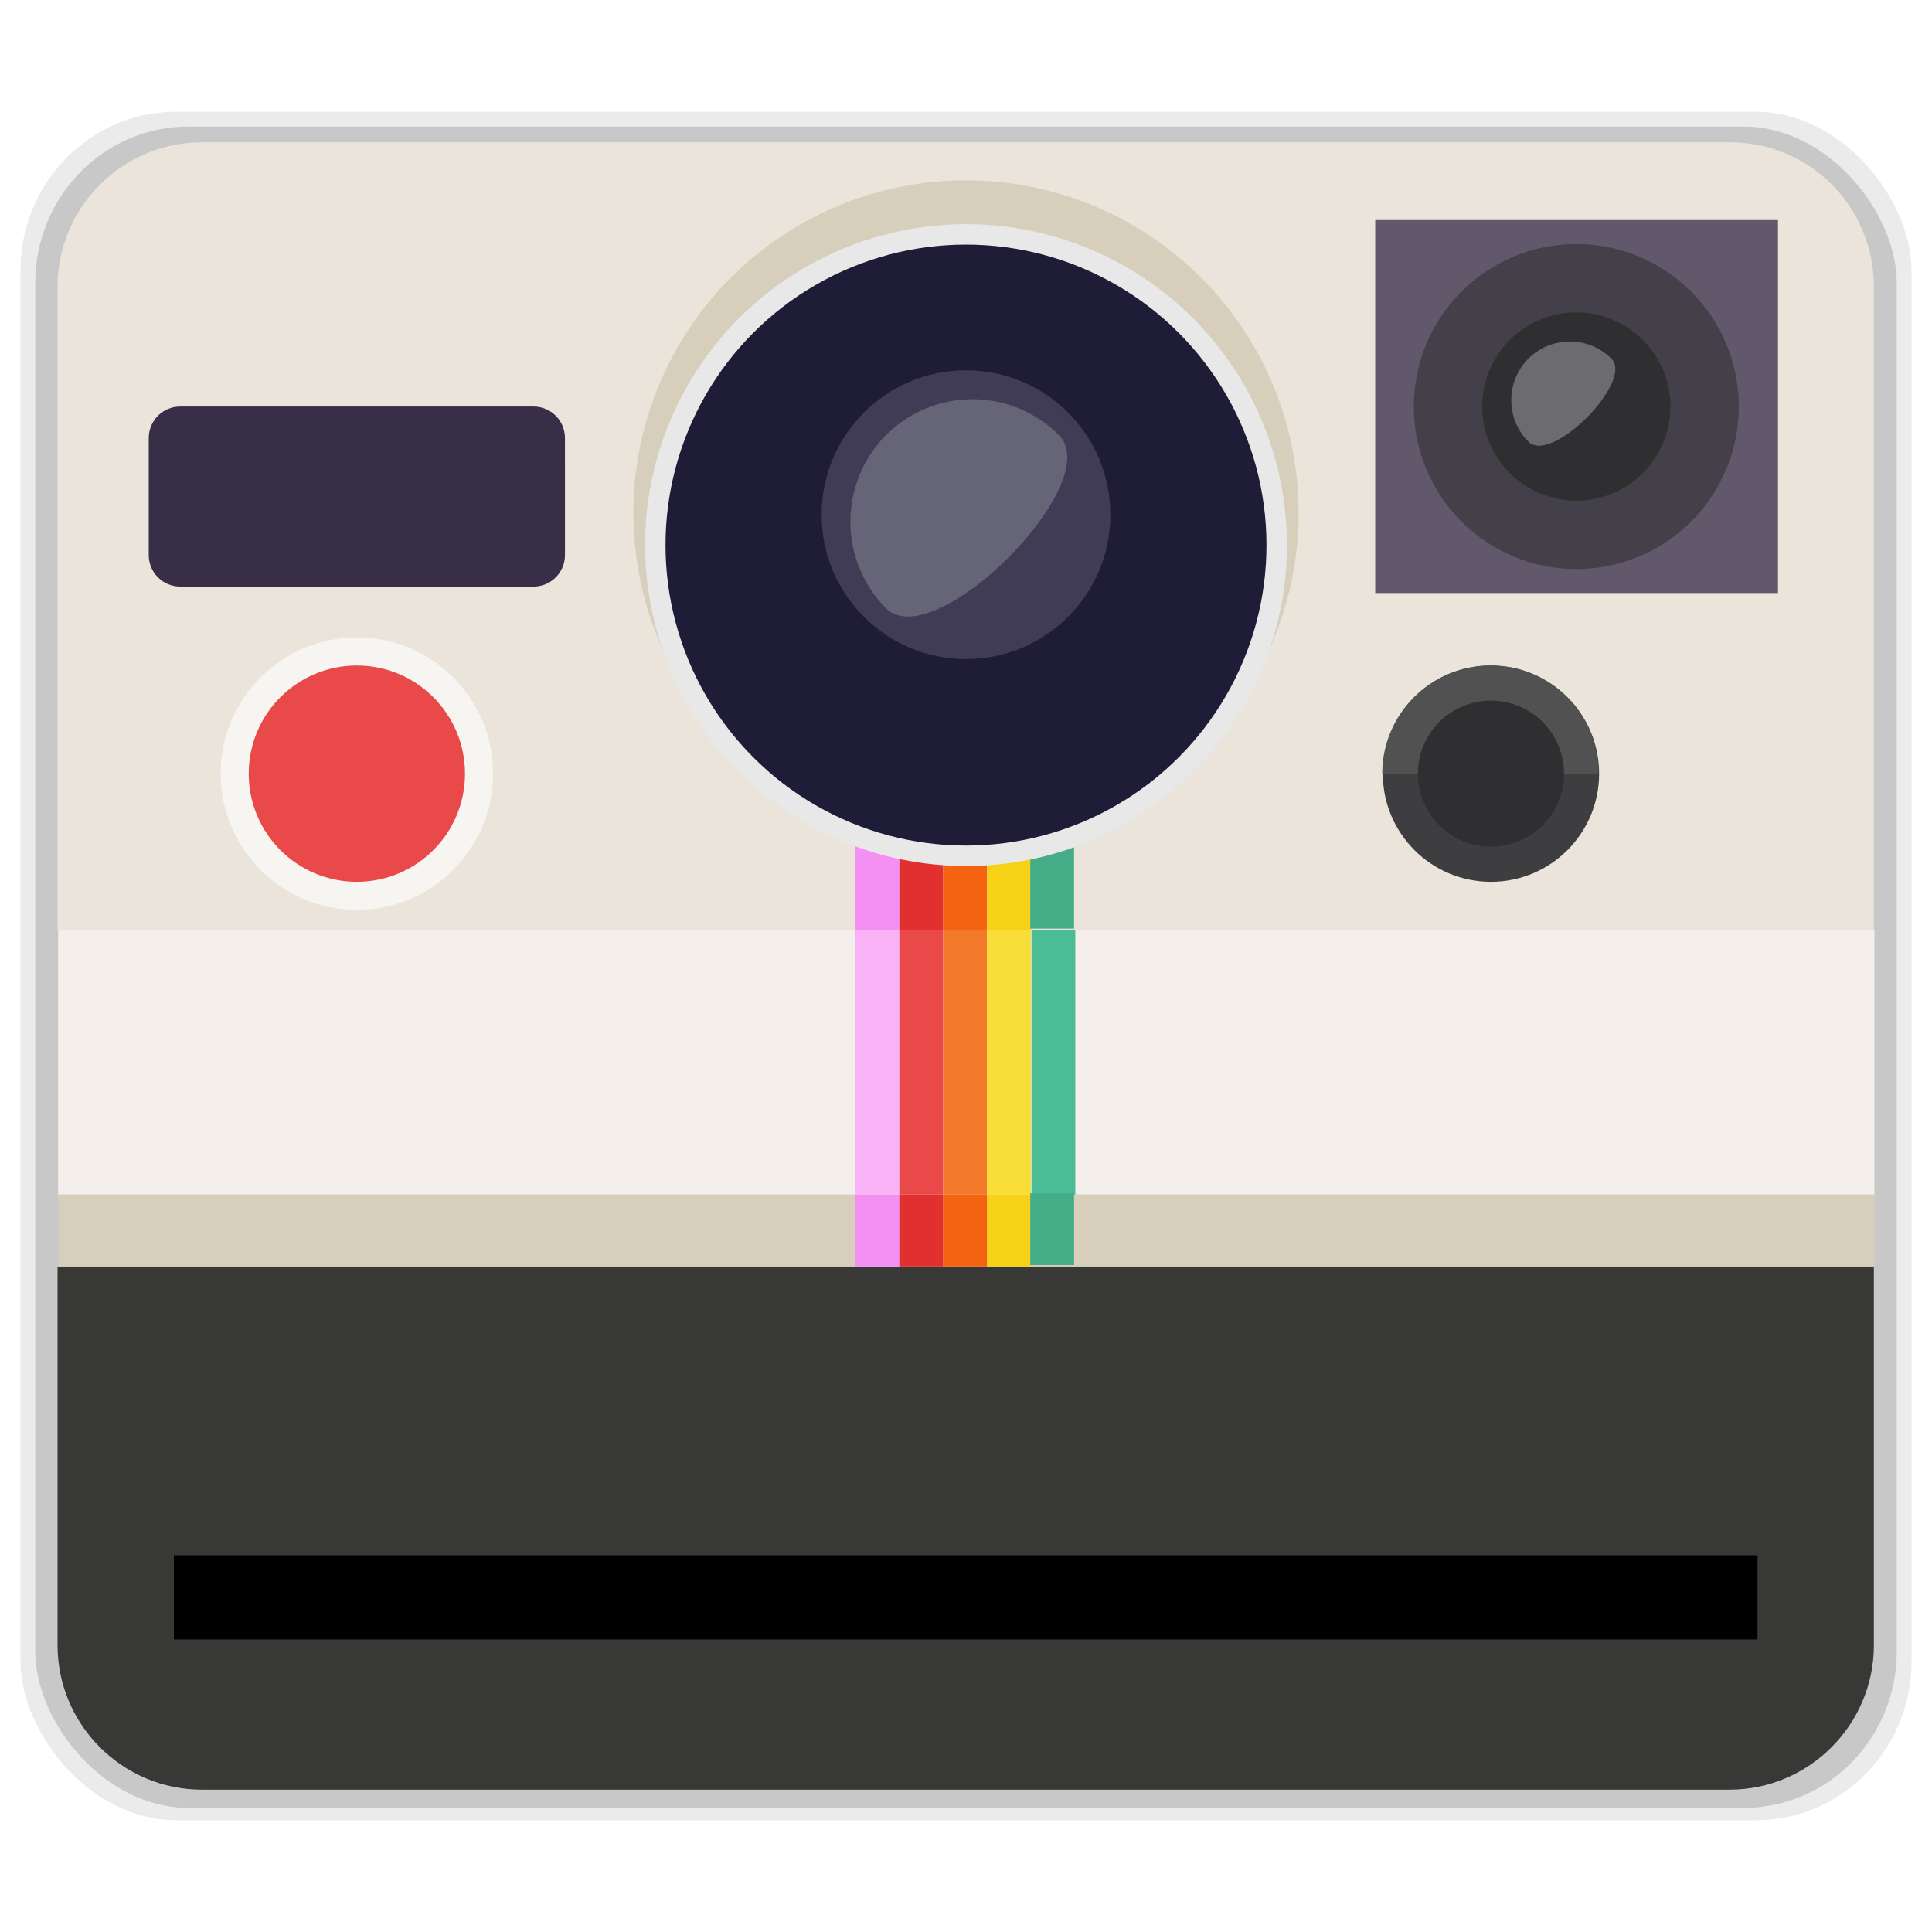 <?xml version="1.0" encoding="UTF-8" standalone="no"?>
<!-- Generator: Adobe Illustrator 19.0.0, SVG Export Plug-In . SVG Version: 6.00 Build 0)  -->

<svg
   xmlns:dc="http://purl.org/dc/elements/1.1/"
   xmlns:cc="http://creativecommons.org/ns#"
   xmlns:rdf="http://www.w3.org/1999/02/22-rdf-syntax-ns#"
   xmlns:svg="http://www.w3.org/2000/svg"
   xmlns="http://www.w3.org/2000/svg"
   xmlns:sodipodi="http://sodipodi.sourceforge.net/DTD/sodipodi-0.dtd"
   xmlns:inkscape="http://www.inkscape.org/namespaces/inkscape"
   version="1.1"
   id="Layer_1"
   x="0px"
   y="0px"
   viewBox="0 0 128 128"
   xml:space="preserve"
   sodipodi:docname="camera-roid.svg"
   width="128"
   height="128"
   inkscape:version="0.92.2 5c3e80d, 2017-08-06"><title
     id="title964">Camera Roid</title><defs
     id="defs109" /><sodipodi:namedview
     pagecolor="#ffffff"
     bordercolor="#666666"
     borderopacity="1"
     objecttolerance="10"
     gridtolerance="10"
     guidetolerance="10"
     inkscape:pageopacity="0"
     inkscape:pageshadow="2"
     inkscape:window-width="1280"
     inkscape:window-height="942"
     id="namedview107"
     showgrid="false"
     inkscape:snap-global="false"
     inkscape:zoom="5.546875"
     inkscape:cx="64"
     inkscape:cy="64"
     inkscape:window-x="0"
     inkscape:window-y="21"
     inkscape:window-maximized="1"
     inkscape:current-layer="Layer_1" /><rect
     ry="10.529"
     rx="10.298"
     y="7.404"
     x="1.354"
     height="113.192"
     width="125.291"
     id="rect920"
     style="opacity:0.08;fill:#090107;fill-opacity:1;stroke:none;stroke-width:0.413;stroke-linecap:round;stroke-miterlimit:4;stroke-dasharray:none;stroke-opacity:0.362;paint-order:fill markers stroke" /><rect
     style="opacity:0.15;fill:#040003;fill-opacity:1;stroke:none;stroke-width:0.406;stroke-linecap:round;stroke-miterlimit:4;stroke-dasharray:none;stroke-opacity:0.362;paint-order:fill markers stroke"
     id="rect918"
     width="123.329"
     height="111.393"
     x="2.336"
     y="8.385"
     rx="10.137"
     ry="10.362" /><path
     inkscape:connector-curvature="0"
     style="fill:#383836;fill-opacity:1;stroke-width:0.387"
     d="m 124.149,109.005 c 0,5.267 -4.299,9.566 -9.566,9.566 H 13.379 c -5.267,0 -9.566,-4.299 -9.566,-9.566 V 83.908 H 124.149 Z"
     id="path4" /><path
     inkscape:connector-curvature="0"
     style="fill:#eae4da;stroke-width:0.387"
     d="M 114.621,9.428 H 13.379 c -5.267,0 -9.566,4.299 -9.566,9.566 V 61.637 H 124.149 V 18.995 c 0,-5.306 -4.26,-9.566 -9.528,-9.566 z"
     id="path6" /><rect
     x="3.851"
     y="61.599"
     style="fill:#f4efea;stroke-width:0.387"
     width="120.336"
     height="17.545"
     id="rect8" /><rect
     x="3.851"
     y="79.144"
     style="fill:#d8cebc;stroke-width:0.387"
     width="120.336"
     height="4.764"
     id="rect10" /><rect
     x="91.112"
     y="14.58"
     style="fill:#61586b;stroke-width:0.387"
     width="26.685"
     height="24.71"
     id="rect12" /><circle
     style="fill:#444049;stroke-width:0.387"
     cx="104.435"
     cy="26.935"
     r="10.767"
     id="circle14" /><circle
     style="fill:#2f2e30;stroke-width:0.387"
     cx="104.435"
     cy="26.935"
     r="6.236"
     id="circle16" /><path
     inkscape:connector-curvature="0"
     style="fill:#6c6b6d;stroke-width:0.387"
     d="m 101.259,23.759 c 1.51,-1.51 3.989,-1.51 5.5,0 1.51,1.51 -3.989,7.049 -5.5,5.5 -1.511,-1.51 -1.511,-3.989 0,-5.5 z"
     id="path18" /><path
     inkscape:connector-curvature="0"
     style="fill:#372f47;stroke-width:0.387"
     d="m 37.431,36.772 c 0,1.162 -0.93,2.091 -2.091,2.091 H 11.946 c -1.162,0 -2.091,-0.93 -2.091,-2.091 v -7.746 c 0,-1.162 0.93,-2.091 2.091,-2.091 h 23.393 c 1.162,0 2.091,0.93 2.091,2.091 z"
     id="path20" /><rect
     x="56.641"
     y="79.144"
     style="fill:#f490f4;stroke-width:0.387"
     width="2.944"
     height="4.764"
     id="rect22" /><rect
     x="59.585"
     y="79.144"
     style="fill:#e23030;stroke-width:0.387"
     width="2.905"
     height="4.764"
     id="rect24" /><rect
     x="62.489"
     y="79.144"
     style="fill:#f46311;stroke-width:0.387"
     width="2.905"
     height="4.764"
     id="rect26" /><rect
     x="65.394"
     y="79.144"
     style="fill:#f7d116;stroke-width:0.387"
     width="2.905"
     height="4.764"
     id="rect28" /><rect
     x="56.641"
     y="61.637"
     style="fill:#f9b2f6;stroke-width:0.387"
     width="2.944"
     height="17.506"
     id="rect30" /><rect
     x="56.641"
     y="52.032"
     style="fill:#f490f4;stroke-width:0.387"
     width="2.944"
     height="9.566"
     id="rect32" /><rect
     x="59.585"
     y="61.637"
     style="fill:#ea4949;stroke-width:0.387"
     width="2.905"
     height="17.506"
     id="rect34" /><rect
     x="59.585"
     y="52.032"
     style="fill:#e23030;stroke-width:0.387"
     width="2.905"
     height="9.566"
     id="rect36" /><rect
     x="62.489"
     y="61.637"
     style="fill:#f27a2a;stroke-width:0.387"
     width="2.905"
     height="17.506"
     id="rect38" /><rect
     x="62.489"
     y="52.032"
     style="fill:#f46311;stroke-width:0.387"
     width="2.905"
     height="9.566"
     id="rect40" /><rect
     x="65.394"
     y="61.637"
     style="fill:#f9de3a;stroke-width:0.387"
     width="2.905"
     height="17.506"
     id="rect42" /><rect
     x="65.394"
     y="52.032"
     style="fill:#f7d116;stroke-width:0.387"
     width="2.905"
     height="9.566"
     id="rect44" /><rect
     x="68.338"
     y="61.637"
     style="fill:#4abc96;stroke-width:0.387"
     width="2.905"
     height="17.506"
     id="rect46" /><g
     id="g52"
     transform="matrix(0.387,0,0,0.387,-32.091,-32.091)"><rect
       x="259.3"
       y="217.2"
       style="fill:#44ad87"
       width="7.5"
       height="24.7"
       id="rect48" /><rect
       x="259.3"
       y="287.2"
       style="fill:#44ad87"
       width="7.5"
       height="12.3"
       id="rect50" /></g><circle
     style="fill:#d8cebc;stroke-width:0.387"
     cx="64"
     cy="33.984"
     r="22.038"
     id="circle54" /><circle
     style="fill:#e8e8e8;stroke-width:0.387"
     cx="64"
     cy="36.114"
     r="21.263"
     id="circle56" /><circle
     style="fill:#1f1c37;stroke-width:0.387"
     cx="64"
     cy="36.114"
     r="19.908"
     id="circle58" /><circle
     style="fill:#403c55;stroke-width:0.387"
     cx="64"
     cy="34.1"
     r="9.566"
     id="circle60" /><path
     inkscape:connector-curvature="0"
     style="fill:#666477;stroke-width:0.387"
     d="m 58.694,28.832 c 3.176,-3.176 8.288,-3.176 11.464,0 3.176,3.176 -8.288,14.64 -11.464,11.464 -3.137,-3.176 -3.137,-8.288 0,-11.464 z"
     id="path62" /><circle
     style="fill:#fafafa;fill-opacity:0.767;stroke-width:0.387"
     cx="23.643"
     cy="51.258"
     r="9.024"
     id="circle64" /><circle
     style="fill:#ea4949;stroke-width:0.387"
     cx="23.643"
     cy="51.258"
     r="7.165"
     id="circle66" /><circle
     style="fill:#3e3d3f;stroke-width:0.387"
     cx="98.78"
     cy="51.258"
     r="7.165"
     id="circle68" /><path
     inkscape:connector-curvature="0"
     style="fill:#515151;stroke-width:0.387"
     d="m 91.576,51.258 c 0,-3.951 3.215,-7.165 7.165,-7.165 3.951,0 7.165,3.215 7.165,7.165 z"
     id="path70" /><circle
     style="fill:#2f2e30;stroke-width:0.387"
     cx="98.78"
     cy="51.258"
     r="4.841"
     id="circle72" /><rect
     x="11.52"
     y="103.041"
     style="fill:#000000;fill-opacity:1;stroke-width:0.387"
     width="104.922"
     height="5.577"
     id="rect74" /><g
     id="g76"
     transform="translate(0,-368.2)" /><g
     id="g78"
     transform="translate(0,-368.2)" /><g
     id="g80"
     transform="translate(0,-368.2)" /><g
     id="g82"
     transform="translate(0,-368.2)" /><g
     id="g84"
     transform="translate(0,-368.2)" /><g
     id="g86"
     transform="translate(0,-368.2)" /><g
     id="g88"
     transform="translate(0,-368.2)" /><g
     id="g90"
     transform="translate(0,-368.2)" /><g
     id="g92"
     transform="translate(0,-368.2)" /><g
     id="g94"
     transform="translate(0,-368.2)" /><g
     id="g96"
     transform="translate(0,-368.2)" /><g
     id="g98"
     transform="translate(0,-368.2)" /><g
     id="g100"
     transform="translate(0,-368.2)" /><g
     id="g102"
     transform="translate(0,-368.2)" /><g
     id="g104"
     transform="translate(0,-368.2)" /></svg>
